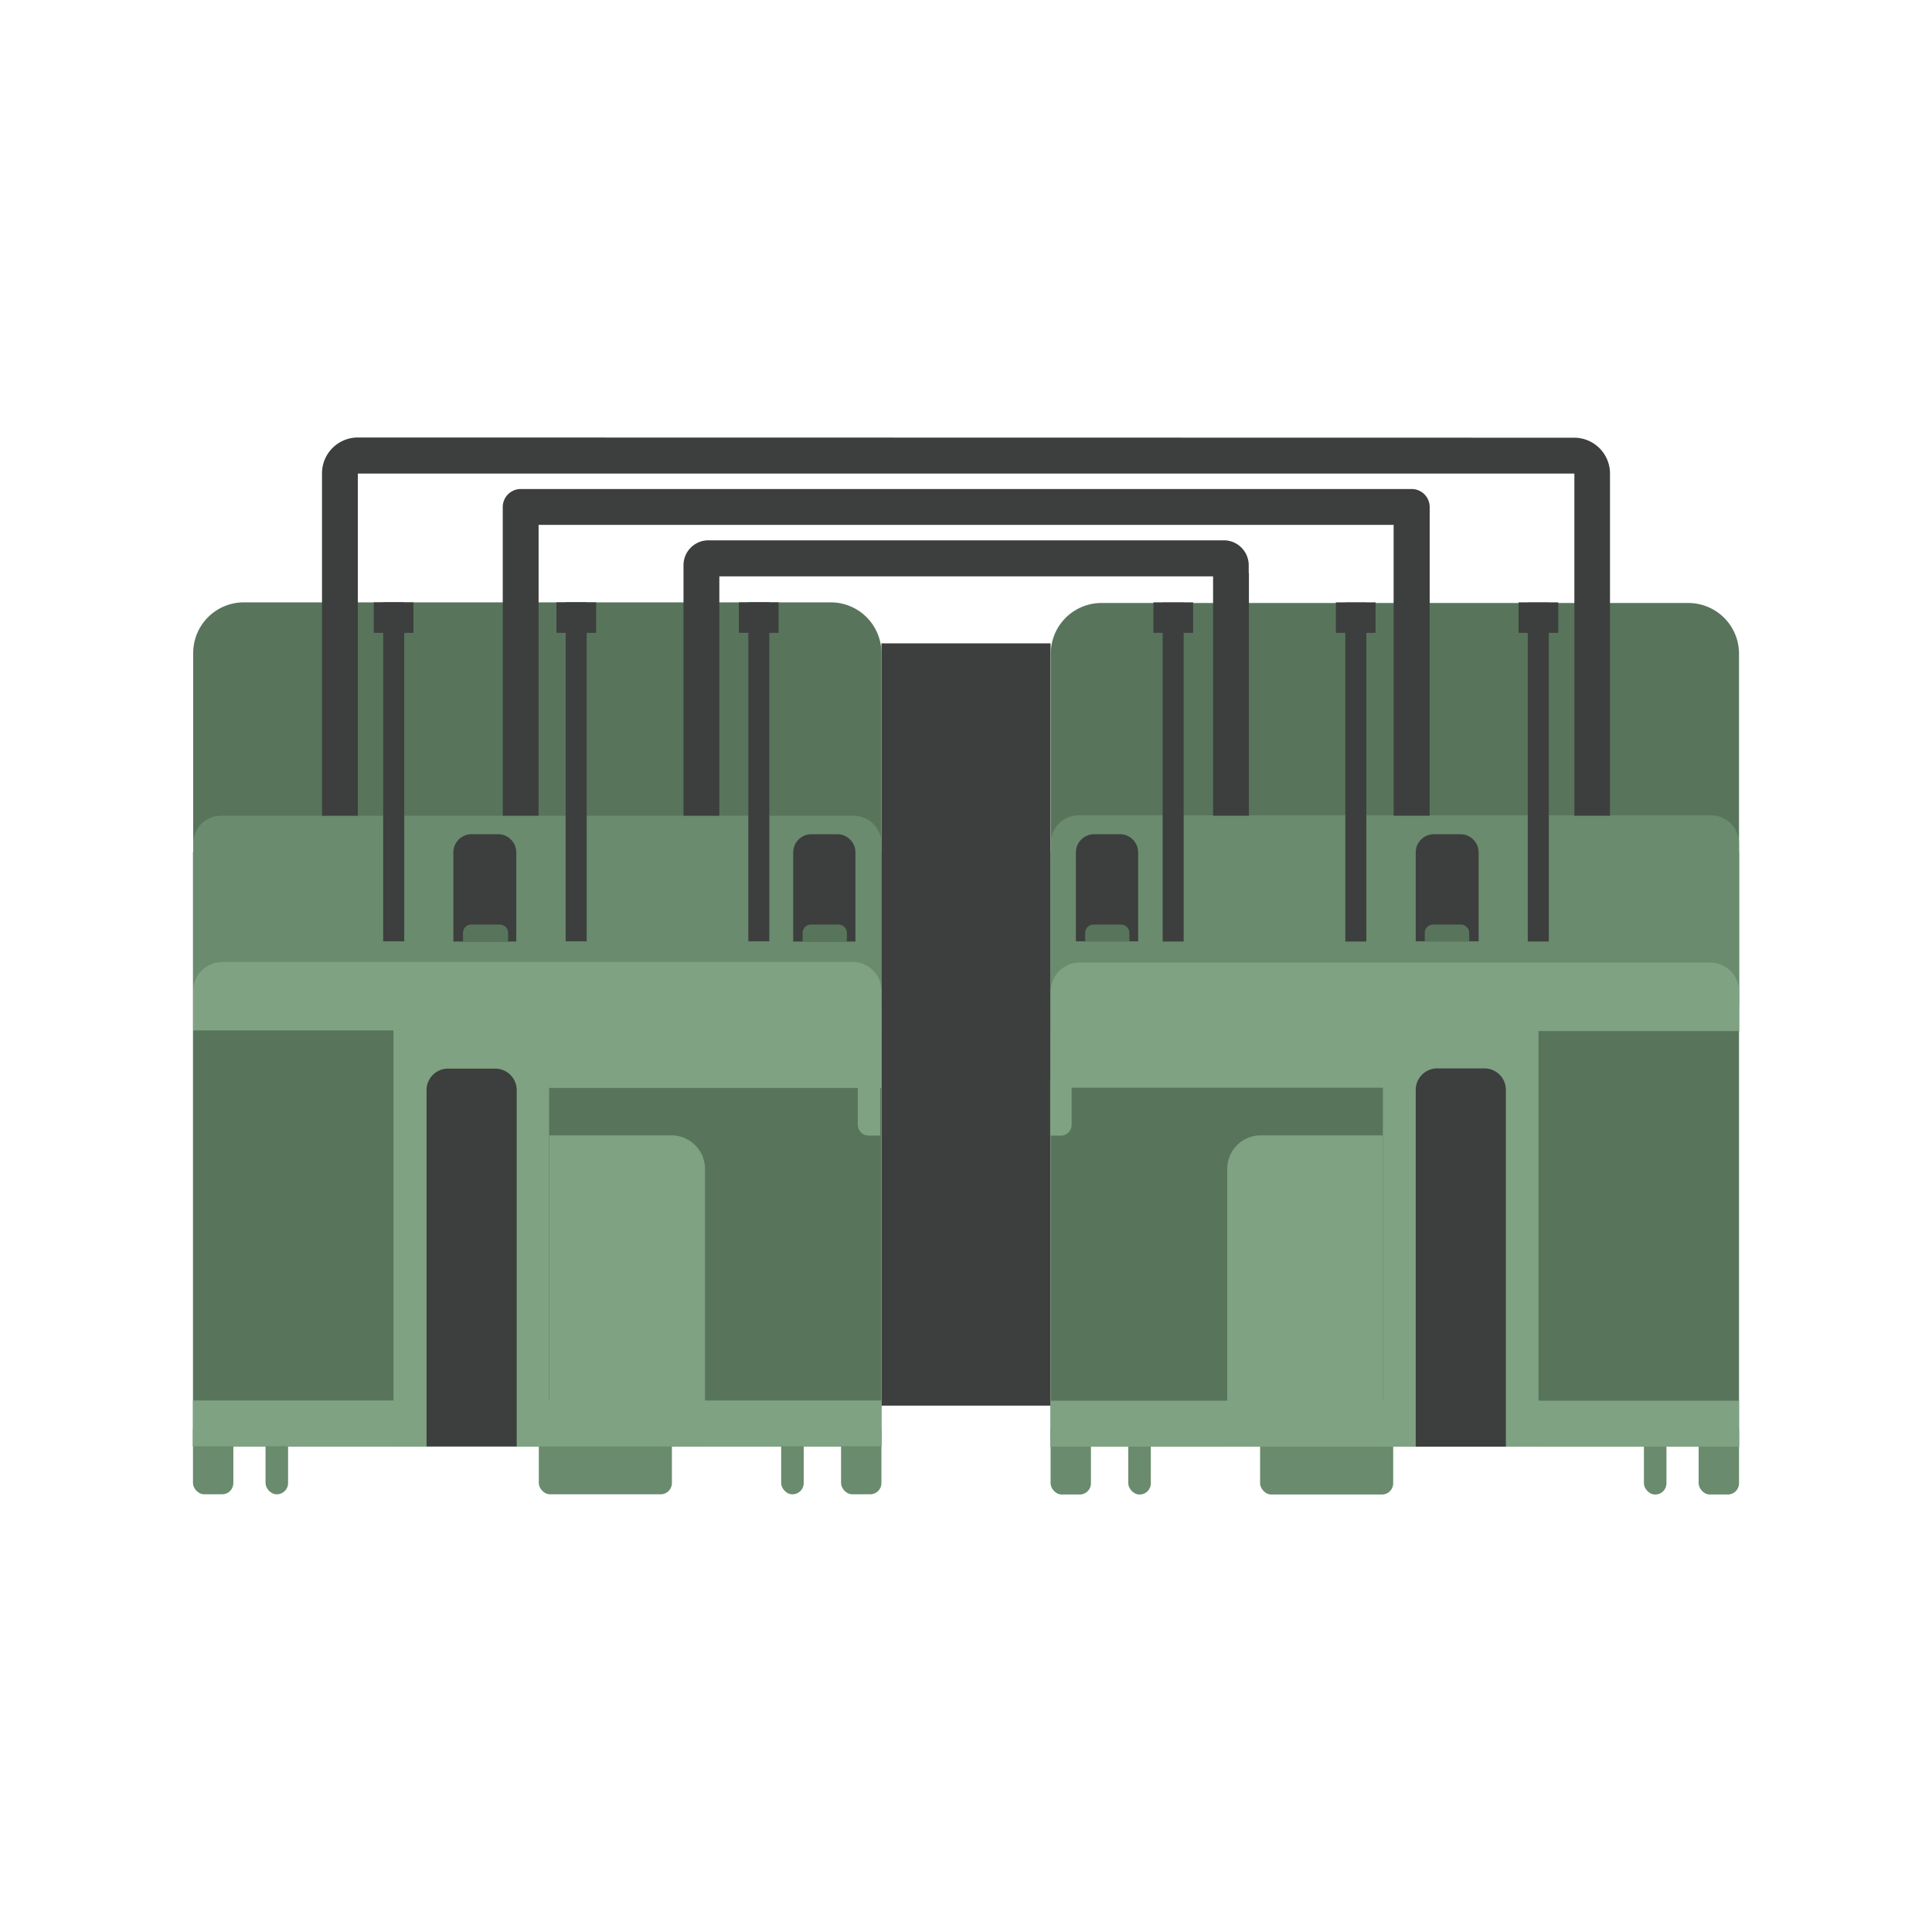 <svg id="Слой_1" data-name="Слой 1" xmlns="http://www.w3.org/2000/svg" viewBox="0 0 90 90"><defs><style>.cls-1{fill:#fff;}.cls-2{fill:#3d3f3e;}.cls-3{fill:#6a8b6e;}.cls-4{fill:#58755b;}.cls-5{fill:#7fa283;}</style></defs><title>Пускатели</title><rect class="cls-1" width="90" height="90"/><rect class="cls-2" x="41.06" y="29.97" width="7.88" height="35.51"/><rect class="cls-3" x="8.99" y="66.1" width="1.88" height="3.51" rx="0.52" ry="0.52"/><rect class="cls-3" x="12.37" y="66.1" width="1.05" height="3.51" rx="0.52" ry="0.52"/><rect class="cls-3" x="36.39" y="66.1" width="1.05" height="3.51" rx="0.52" ry="0.52"/><rect class="cls-3" x="25.1" y="66.1" width="6.2" height="3.51" rx="0.52" ry="0.52"/><rect class="cls-3" x="39.18" y="66.1" width="1.88" height="3.51" rx="0.52" ry="0.52"/><path class="cls-4" d="M11.36,28.06H38.7a2.36,2.36,0,0,1,2.36,2.36V48a0,0,0,0,1,0,0H9a0,0,0,0,1,0,0V30.43A2.36,2.36,0,0,1,11.36,28.06Z"/><rect class="cls-4" x="8.99" y="39.69" width="32.07" height="27.69"/><rect class="cls-5" x="18.33" y="39.69" width="7.25" height="27.69"/><rect class="cls-5" x="25.1" y="46.12" width="15.96" height="4.56"/><path class="cls-3" d="M10.3,38H39.76a1.3,1.3,0,0,1,1.3,1.3v7.53a0,0,0,0,1,0,0H9a0,0,0,0,1,0,0V39.29A1.3,1.3,0,0,1,10.3,38Z"/><rect class="cls-5" x="8.99" y="65.24" width="32.07" height="2.14"/><path class="cls-5" d="M25.59,52.89h5.69a1.56,1.56,0,0,1,1.56,1.56V67.38a0,0,0,0,1,0,0H25.59a0,0,0,0,1,0,0V52.89A0,0,0,0,1,25.59,52.89Z"/><path class="cls-2" d="M20.85,49.78h2.22a1,1,0,0,1,1,1V67.38a0,0,0,0,1,0,0H19.87a0,0,0,0,1,0,0V50.76A1,1,0,0,1,20.85,49.78Z"/><rect class="cls-2" x="17.85" y="28.06" width="0.98" height="15.79"/><rect class="cls-2" x="17.41" y="28.06" width="1.85" height="1.42"/><rect class="cls-2" x="26.35" y="28.06" width="0.98" height="15.79"/><rect class="cls-2" x="25.92" y="28.06" width="1.85" height="1.42"/><rect class="cls-2" x="34.86" y="28.06" width="0.98" height="15.79"/><rect class="cls-2" x="34.42" y="28.06" width="1.85" height="1.42"/><path class="cls-2" d="M22,38.86H23.2a.85.85,0,0,1,.85.85v4.15a0,0,0,0,1,0,0H21.12a0,0,0,0,1,0,0V39.71A.85.85,0,0,1,22,38.86Z"/><path class="cls-4" d="M22,43.07h1.28a.39.39,0,0,1,.39.39v.4a0,0,0,0,1,0,0H21.57a0,0,0,0,1,0,0v-.4A.39.39,0,0,1,22,43.07Z"/><path class="cls-2" d="M37.8,38.86H39a.85.85,0,0,1,.85.85v4.15a0,0,0,0,1,0,0H36.95a0,0,0,0,1,0,0V39.71A.85.85,0,0,1,37.8,38.86Z"/><path class="cls-4" d="M37.78,43.07h1.28a.39.39,0,0,1,.39.39v.4a0,0,0,0,1,0,0H37.39a0,0,0,0,1,0,0v-.4A.39.39,0,0,1,37.78,43.07Z"/><path class="cls-5" d="M40,50.27h1a0,0,0,0,1,0,0V52.9a0,0,0,0,1,0,0h-.53a.51.51,0,0,1-.51-.51V50.27A0,0,0,0,1,40,50.27Z"/><path class="cls-5" d="M10.34,44.81H39.72a1.34,1.34,0,0,1,1.34,1.34V48a0,0,0,0,1,0,0H9a0,0,0,0,1,0,0V46.16a1.34,1.34,0,0,1,1.34-1.34Z"/><rect class="cls-3" x="79.12" y="66.1" width="1.88" height="3.51" rx="0.52" ry="0.52" transform="translate(160.13 135.72) rotate(-180)"/><rect class="cls-3" x="76.58" y="66.1" width="1.05" height="3.51" rx="0.52" ry="0.52" transform="translate(154.21 135.72) rotate(180)"/><rect class="cls-3" x="52.56" y="66.1" width="1.05" height="3.51" rx="0.52" ry="0.52" transform="translate(106.17 135.72) rotate(180)"/><rect class="cls-3" x="58.7" y="66.1" width="6.2" height="3.51" rx="0.52" ry="0.52" transform="translate(123.6 135.72) rotate(-180)"/><rect class="cls-3" x="48.94" y="66.1" width="1.88" height="3.51" rx="0.52" ry="0.52" transform="translate(99.76 135.72) rotate(-180)"/><path class="cls-4" d="M48.94,28.06H81a0,0,0,0,1,0,0v17.6A2.36,2.36,0,0,1,78.64,48H51.3a2.36,2.36,0,0,1-2.36-2.36V28.06A0,0,0,0,1,48.94,28.06Z" transform="translate(129.95 76.09) rotate(-180)"/><rect class="cls-4" x="48.94" y="39.69" width="32.07" height="27.69" transform="translate(129.95 107.08) rotate(-180)"/><rect class="cls-5" x="64.41" y="39.69" width="7.25" height="27.69" transform="translate(136.08 107.08) rotate(-180)"/><rect class="cls-5" x="48.94" y="46.12" width="15.96" height="4.56" transform="translate(113.84 96.79) rotate(-180)"/><path class="cls-3" d="M48.94,38H81a0,0,0,0,1,0,0v7.53a1.3,1.3,0,0,1-1.3,1.3H50.24a1.3,1.3,0,0,1-1.3-1.3V38A0,0,0,0,1,48.94,38Z" transform="translate(129.95 84.81) rotate(-180)"/><rect class="cls-5" x="48.94" y="65.24" width="32.07" height="2.14" transform="translate(129.95 132.63) rotate(-180)"/><path class="cls-5" d="M57.16,52.89h7.25a0,0,0,0,1,0,0V65.82a1.56,1.56,0,0,1-1.56,1.56H57.16a0,0,0,0,1,0,0V52.89A0,0,0,0,1,57.16,52.89Z" transform="translate(121.58 120.27) rotate(-180)"/><path class="cls-2" d="M65.95,49.78h4.18a0,0,0,0,1,0,0V66.4a1,1,0,0,1-1,1H66.93a1,1,0,0,1-1-1V49.78a0,0,0,0,1,0,0Z" transform="translate(136.08 117.17) rotate(-180)"/><rect class="cls-2" x="71.18" y="28.06" width="0.98" height="15.79" transform="translate(143.33 71.92) rotate(-180)"/><rect class="cls-2" x="70.74" y="28.06" width="1.85" height="1.42" transform="translate(143.33 57.54) rotate(-180)"/><rect class="cls-2" x="62.67" y="28.06" width="0.98" height="15.79" transform="translate(126.32 71.92) rotate(-180)"/><rect class="cls-2" x="62.24" y="28.06" width="1.85" height="1.42" transform="translate(126.32 57.54) rotate(-180)"/><rect class="cls-2" x="54.17" y="28.06" width="0.98" height="15.79" transform="translate(109.31 71.92) rotate(-180)"/><rect class="cls-2" x="53.73" y="28.06" width="1.85" height="1.42" transform="translate(109.31 57.54) rotate(-180)"/><path class="cls-2" d="M65.95,38.86h2.93a0,0,0,0,1,0,0V43a.85.85,0,0,1-.85.85H66.8a.85.85,0,0,1-.85-.85V38.86A0,0,0,0,1,65.95,38.86Z" transform="translate(134.83 82.71) rotate(-180)"/><path class="cls-4" d="M66.38,43.07h2.06a0,0,0,0,1,0,0v.4a.39.39,0,0,1-.39.39H66.76a.39.39,0,0,1-.39-.39v-.4A0,0,0,0,1,66.38,43.07Z" transform="translate(134.81 86.93) rotate(-180)"/><path class="cls-2" d="M50.12,38.86h2.93a0,0,0,0,1,0,0V43a.85.85,0,0,1-.85.85H51a.85.85,0,0,1-.85-.85V38.86A0,0,0,0,1,50.12,38.86Z" transform="translate(103.17 82.71) rotate(-180)"/><path class="cls-4" d="M50.55,43.07h2.06a0,0,0,0,1,0,0v.4a.39.39,0,0,1-.39.39H50.94a.39.39,0,0,1-.39-.39v-.4a0,0,0,0,1,0,0Z" transform="translate(103.16 86.93) rotate(-180)"/><path class="cls-5" d="M49.45,50.27H50a0,0,0,0,1,0,0V52.9a0,0,0,0,1,0,0h-1a0,0,0,0,1,0,0V50.79A.51.51,0,0,1,49.45,50.27Z" transform="translate(98.92 103.17) rotate(-180)"/><path class="cls-5" d="M48.94,44.81H81a0,0,0,0,1,0,0v1.87A1.34,1.34,0,0,1,79.66,48H50.28a1.34,1.34,0,0,1-1.34-1.34V44.81A0,0,0,0,1,48.94,44.81Z" transform="translate(129.95 92.84) rotate(-180)"/><path class="cls-2" d="M16.66,20.38A1.67,1.67,0,0,0,15,22.06h0V38h1.67V22.06H73.34V38H75V22.06h0a1.67,1.67,0,0,0-1.67-1.67Z"/><path class="cls-2" d="M24.26,22.78a.84.84,0,0,0-.84.84h0V38h1.67V24.45H64.92V38H66.6V23.62h0a.84.84,0,0,0-.84-.84Z"/><path class="cls-2" d="M58.17,26.69v-.36A1.16,1.16,0,0,0,57,25.17H33a1.16,1.16,0,0,0-1.16,1.16v.36h0V38h1.67V26.85h23V38h1.67V26.69Z"/></svg>